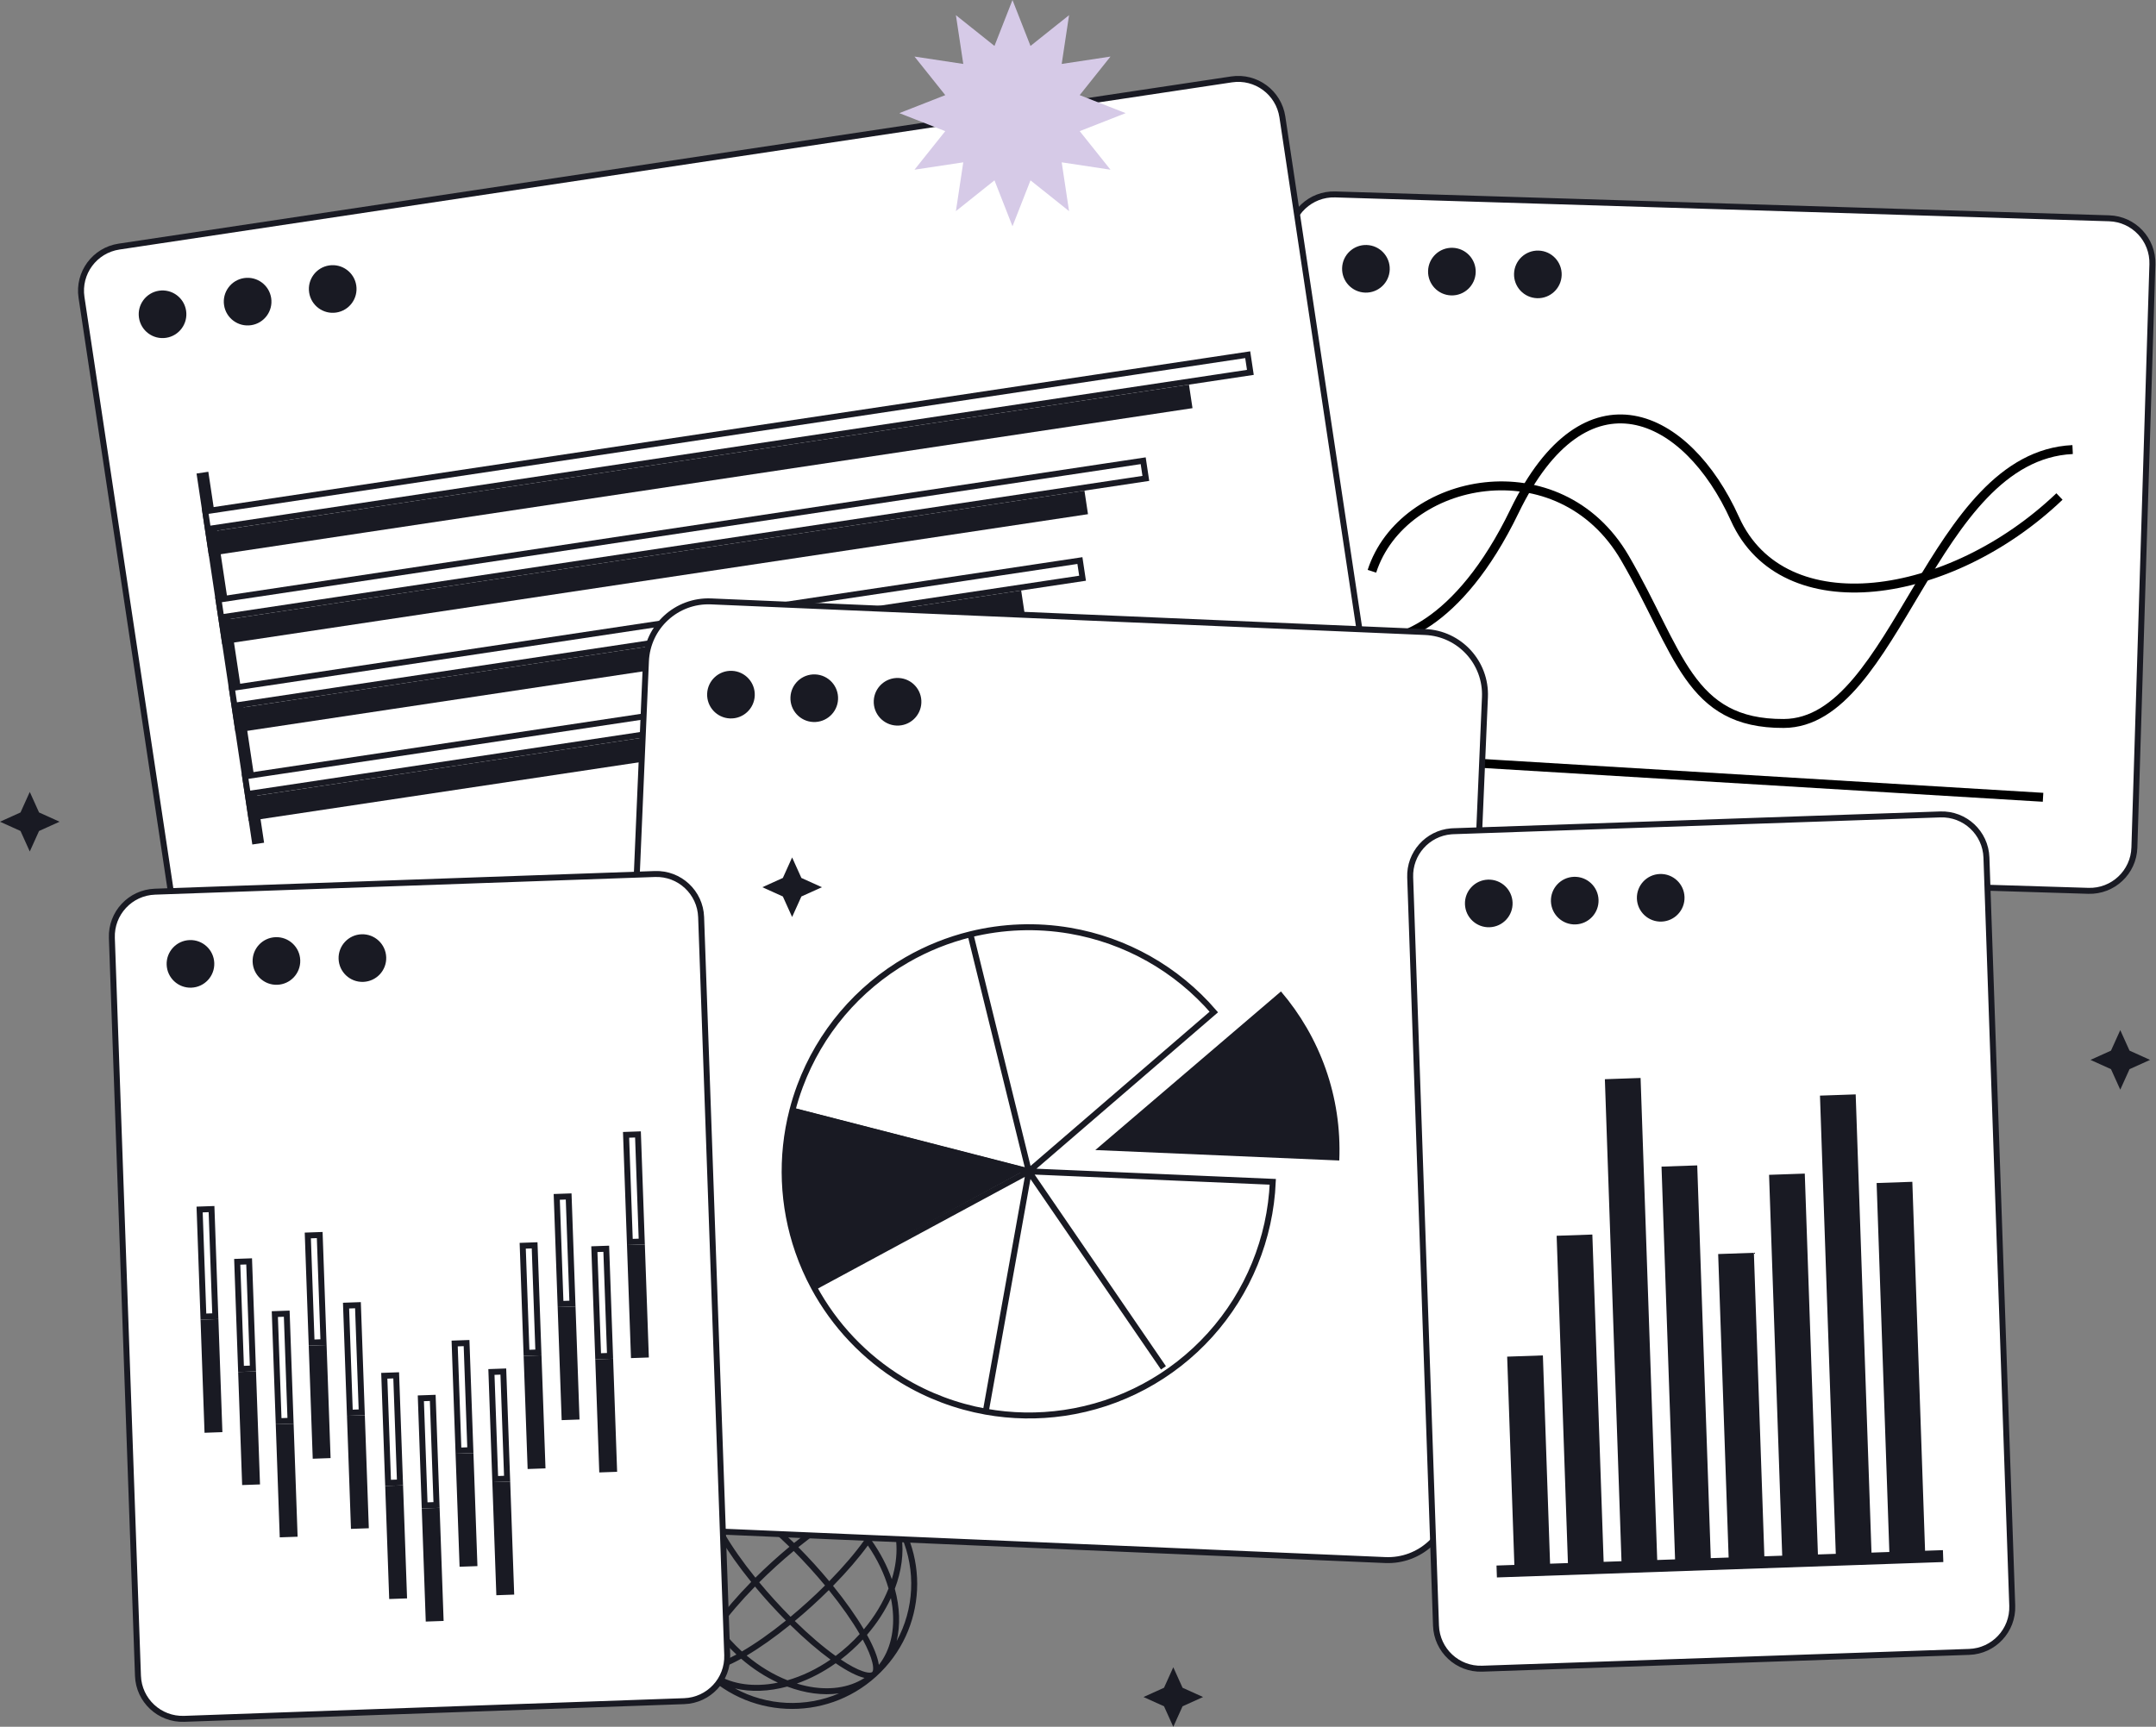 <svg width="362" height="290" viewBox="0 0 362 290" fill="none" xmlns="http://www.w3.org/2000/svg">
<rect x="0" y="0" width="362" height="290" fill="#808080" stroke="none"/>
<g clip-path="url(#clip0_2043_1957)">
<path d="M224.19 32.652L354.128 36.661C358.268 36.789 361.521 40.249 361.393 44.389L358.371 142.342C358.243 146.483 354.783 149.735 350.643 149.608L220.705 145.598C216.565 145.47 213.312 142.01 213.44 137.87L216.462 39.917C216.59 35.777 220.05 32.524 224.19 32.652Z" fill="white" stroke="#191A23"/>
<path d="M229.406 107.446C233.744 108.425 244.796 105.471 254.301 85.825C266.183 61.267 283.221 69.185 291.308 87.146C299.395 105.107 327.376 100.972 345.791 83.382" stroke="black" stroke-width="1.5"/>
<path d="M230.35 95.941C235.5 80 261.815 74.762 272.84 93.735C282 109.5 283.5 121.577 299.5 121.5C318.5 121.408 324.253 76.62 348 75.5" stroke="black" stroke-width="1.5"/>
<path d="M343.035 133.897L228 126.953" stroke="black" stroke-width="1.5"/>
<path d="M258.335 42.084C260.543 42.152 262.278 43.998 262.21 46.206C262.142 48.413 260.297 50.148 258.089 50.08C255.881 50.012 254.146 48.167 254.214 45.959C254.282 43.751 256.127 42.016 258.335 42.084Z" fill="#191A23"/>
<path d="M243.901 41.615C246.109 41.683 247.843 43.529 247.775 45.737C247.707 47.944 245.862 49.679 243.654 49.611C241.446 49.543 239.711 47.698 239.779 45.49C239.847 43.282 241.692 41.547 243.901 41.615Z" fill="#191A23"/>
<path d="M229.466 41.145C231.674 41.214 233.409 43.059 233.341 45.267C233.272 47.475 231.427 49.21 229.219 49.142C227.011 49.073 225.276 47.228 225.344 45.02C225.412 42.812 227.258 41.077 229.466 41.145Z" fill="#191A23"/>
<path d="M19.985 41.412L206.783 13.334C210.88 12.718 214.699 15.54 215.315 19.636L233.747 142.258C234.362 146.354 231.541 150.174 227.445 150.79L40.647 178.868C36.55 179.483 32.731 176.662 32.115 172.566L13.684 49.943C13.068 45.847 15.889 42.028 19.985 41.412Z" fill="white" stroke="#191A23"/>
<path d="M55.268 44.577C57.452 44.249 59.489 45.754 59.818 47.938C60.146 50.123 58.641 52.16 56.457 52.488C54.272 52.817 52.235 51.312 51.907 49.127C51.578 46.943 53.083 44.906 55.268 44.577Z" fill="#191A23"/>
<path d="M40.982 46.701C43.167 46.373 45.204 47.877 45.532 50.062C45.861 52.246 44.356 54.283 42.172 54.612C39.987 54.94 37.95 53.435 37.621 51.251C37.293 49.066 38.798 47.029 40.982 46.701Z" fill="#191A23"/>
<path d="M26.697 48.823C28.881 48.495 30.919 50 31.247 52.184C31.575 54.369 30.07 56.406 27.886 56.734C25.701 57.063 23.664 55.558 23.336 53.373C23.007 51.189 24.512 49.152 26.697 48.823Z" fill="#191A23"/>
<rect x="34.486" y="89.414" width="167" height="4" transform="rotate(-8.548 34.486 89.414)" fill="#191A23"/>
<rect x="34.978" y="79.228" width="63" height="2" transform="rotate(81.452 34.978 79.228)" fill="#191A23"/>
<rect x="36.716" y="104.247" width="147" height="4" transform="rotate(-8.548 36.716 104.247)" fill="#191A23"/>
<rect x="38.946" y="119.08" width="134" height="4" transform="rotate(-8.548 38.946 119.08)" fill="#191A23"/>
<rect x="41.175" y="133.914" width="143" height="4" transform="rotate(-8.548 41.175 133.914)" fill="#191A23"/>
<rect x="34.461" y="85.878" width="177" height="3" transform="rotate(-8.548 34.461 85.878)" fill="white" stroke="#191A23"/>
<rect x="36.69" y="100.712" width="157" height="3" transform="rotate(-8.548 36.69 100.712)" fill="white" stroke="#191A23"/>
<rect x="38.92" y="115.545" width="144" height="3" transform="rotate(-8.548 38.92 115.545)" fill="white" stroke="#191A23"/>
<rect x="41.15" y="130.378" width="153" height="3" transform="rotate(-8.548 41.15 130.378)" fill="white" stroke="#191A23"/>
<path d="M148.542 251.878C156.342 260.462 155.706 273.743 147.122 281.542C138.538 289.342 125.257 288.706 117.458 280.122C109.658 271.538 110.294 258.257 118.878 250.458C127.462 242.658 140.743 243.294 148.542 251.878ZM123.653 277.861C123.052 277.303 122.466 276.712 121.898 276.087C121.331 275.463 120.798 274.822 120.299 274.17C119.309 275.647 118.644 276.908 118.319 277.887C117.947 279.006 118.134 279.38 118.198 279.45C118.261 279.519 118.615 279.741 119.765 279.478C120.77 279.248 122.089 278.706 123.653 277.861ZM116.262 266.791C116.103 267.312 115.966 267.831 115.855 268.347C115.054 272.05 115.497 275.504 117.205 278.155C117.495 276.9 118.354 275.234 119.67 273.315C118.178 271.21 117.038 268.999 116.262 266.791ZM130.613 282.585C128.489 281.602 126.397 280.256 124.444 278.569C122.408 279.696 120.668 280.392 119.391 280.561C121.867 282.514 125.262 283.286 129.026 282.843C129.55 282.781 130.079 282.694 130.613 282.585ZM115.449 256.399C112.509 261.773 112.2 268.248 114.612 273.879C114.226 271.164 114.629 268.164 115.757 265.174C114.92 262.089 114.805 259.064 115.449 256.399ZM140.879 284.387C138.165 284.773 135.165 284.37 132.174 283.242C129.09 284.08 126.065 284.194 123.4 283.55C128.774 286.49 135.249 286.8 140.879 284.387ZM126.768 266.448C124.381 268.883 122.38 271.235 120.898 273.305C121.435 274.023 122.015 274.728 122.638 275.415C123.262 276.101 123.908 276.745 124.571 277.348C126.773 276.071 129.305 274.304 131.958 272.16C131.076 271.272 130.186 270.338 129.299 269.362L128.577 268.558C127.951 267.851 127.349 267.146 126.768 266.448ZM120.958 258.366C119.125 260.544 117.733 262.884 116.81 265.224C117.505 267.642 118.668 270.104 120.285 272.448C121.795 270.376 123.784 268.057 126.129 265.67C124.022 263.071 122.263 260.572 120.958 258.366ZM139.449 278.715C137.377 277.205 135.058 275.216 132.671 272.87C130.071 274.977 127.572 276.735 125.366 278.04C127.545 279.874 129.884 281.266 132.225 282.19C134.643 281.494 137.105 280.331 139.449 278.715ZM118.44 252.388C116.486 254.864 115.714 258.261 116.157 262.026C116.219 262.55 116.305 263.079 116.414 263.612C117.398 261.488 118.744 259.396 120.431 257.442C119.303 255.406 118.609 253.665 118.44 252.388ZM145.157 281.793C143.902 281.503 142.235 280.647 140.315 279.33C138.21 280.822 135.999 281.961 133.791 282.737C134.312 282.897 134.831 283.034 135.347 283.145C139.052 283.946 142.506 283.502 145.157 281.793ZM135.96 263.31C135.06 262.319 134.158 261.371 133.265 260.474C132.29 261.282 131.301 262.139 130.31 263.039C129.319 263.94 128.372 264.842 127.474 265.735C128.283 266.71 129.139 267.699 130.04 268.69C130.94 269.681 131.842 270.627 132.735 271.525C133.71 270.717 134.699 269.861 135.69 268.96C136.681 268.06 137.628 267.157 138.526 266.264C137.717 265.289 136.861 264.301 135.96 263.31ZM132.551 259.767C130.116 257.379 127.764 255.379 125.694 253.898C124.976 254.434 124.272 255.015 123.585 255.638C122.899 256.262 122.254 256.907 121.652 257.571C122.928 259.772 124.695 262.305 126.839 264.957C127.728 264.075 128.662 263.186 129.638 262.299C130.613 261.413 131.588 260.567 132.551 259.767ZM139.161 267.042C138.272 267.924 137.338 268.814 136.362 269.701C135.387 270.587 134.412 271.431 133.449 272.232C135.884 274.619 138.236 276.62 140.306 278.101C141.024 277.564 141.729 276.985 142.415 276.362C143.101 275.738 143.746 275.091 144.348 274.428C143.072 272.226 141.305 269.694 139.161 267.042ZM124.829 253.298C123.353 252.309 122.092 251.644 121.113 251.319C120.134 250.994 119.726 251.096 119.592 251.169L119.55 251.198L119.518 251.236C119.432 251.362 119.292 251.759 119.522 252.765C119.751 253.77 120.294 255.088 121.138 256.652C121.696 256.051 122.288 255.466 122.913 254.898C123.537 254.331 124.177 253.797 124.829 253.298ZM144.862 275.346C144.303 275.948 143.712 276.534 143.087 277.102C142.463 277.669 141.823 278.202 141.171 278.7C142.648 279.69 143.908 280.356 144.887 280.681C146.006 281.053 146.38 280.866 146.45 280.802C146.52 280.739 146.741 280.385 146.478 279.235C146.248 278.23 145.707 276.911 144.862 275.346ZM132.209 249.261C131.688 249.102 131.169 248.966 130.653 248.855C126.949 248.054 123.494 248.497 120.843 250.205C122.098 250.495 123.766 251.352 125.685 252.669C127.79 251.177 130.001 250.037 132.209 249.261ZM149.586 268.386C148.603 270.51 147.257 272.602 145.57 274.555C146.697 276.591 147.392 278.331 147.562 279.608C149.515 277.132 150.286 273.737 149.843 269.974C149.781 269.45 149.695 268.92 149.586 268.386ZM140.634 253.958C138.455 252.125 136.116 250.732 133.775 249.809C131.357 250.504 128.895 251.667 126.551 253.284C128.623 254.794 130.942 256.783 133.329 259.129C135.929 257.022 138.428 255.263 140.634 253.958ZM145.715 259.55C144.206 261.622 142.217 263.942 139.871 266.328C141.978 268.928 143.736 271.427 145.041 273.634C146.874 271.455 148.267 269.115 149.19 266.774C148.495 264.357 147.332 261.894 145.715 259.55ZM143.362 256.585C142.738 255.899 142.092 255.254 141.429 254.651C139.227 255.928 136.695 257.694 134.042 259.838C134.925 260.727 135.814 261.662 136.701 262.638C137.587 263.613 138.432 264.587 139.232 265.55C141.62 263.115 143.621 260.763 145.102 258.693C144.565 257.976 143.985 257.271 143.362 256.585ZM142.6 248.449C137.226 245.509 130.751 245.199 125.121 247.612C127.835 247.225 130.835 247.628 133.826 248.756C136.91 247.919 139.935 247.805 142.6 248.449ZM151.388 258.12C151.774 260.834 151.371 263.834 150.243 266.825C151.08 269.909 151.194 272.934 150.551 275.599C153.49 270.225 153.801 263.75 151.388 258.12ZM146.609 251.438C144.133 249.484 140.737 248.714 136.974 249.157C136.45 249.219 135.921 249.305 135.387 249.413C137.511 250.397 139.603 251.743 141.556 253.429C143.592 252.302 145.332 251.607 146.609 251.438ZM148.795 253.844C148.505 255.099 147.646 256.765 146.33 258.683C147.822 260.789 148.962 263 149.738 265.208C149.897 264.687 150.034 264.169 150.145 263.653C150.946 259.949 150.503 256.495 148.795 253.844ZM147.802 252.55C147.739 252.48 147.385 252.259 146.235 252.522C145.23 252.751 143.911 253.293 142.347 254.137C142.948 254.696 143.534 255.288 144.102 255.913C144.669 256.537 145.202 257.177 145.701 257.828C146.691 256.352 147.356 255.091 147.681 254.113C148.053 252.994 147.866 252.62 147.802 252.55Z" fill="#191A23"/>
<path d="M119.397 101.001L239.286 106.142C245.08 106.39 249.575 111.288 249.327 117.082L243.544 251.958C243.295 257.752 238.397 262.247 232.603 261.999L112.714 256.858C106.92 256.609 102.425 251.711 102.673 245.918L108.456 111.042C108.705 105.248 113.603 100.753 119.397 101.001Z" fill="white" stroke="#191A23"/>
<path d="M122.9 112.662C125.107 112.756 126.82 114.622 126.725 116.83C126.631 119.037 124.765 120.749 122.557 120.654C120.35 120.56 118.638 118.694 118.733 116.487C118.827 114.28 120.693 112.567 122.9 112.662ZM136.887 113.262C139.094 113.356 140.807 115.222 140.712 117.429C140.618 119.636 138.752 121.349 136.545 121.254C134.338 121.16 132.625 119.294 132.72 117.087C132.814 114.879 134.68 113.167 136.887 113.262ZM150.875 113.861C153.082 113.956 154.794 115.822 154.699 118.029C154.605 120.236 152.739 121.949 150.532 121.854C148.325 121.759 146.612 119.893 146.707 117.686C146.801 115.479 148.667 113.767 150.875 113.861Z" fill="#191A23"/>
<path d="M213.706 198.475C213.297 208.007 209.577 217.098 203.186 224.182C196.795 231.266 188.133 235.9 178.694 237.284C174.283 237.931 169.831 237.85 165.508 237.075C160.578 236.191 155.816 234.405 151.47 231.768C145.204 227.964 140.107 222.573 136.662 216.191C135.624 214.267 134.736 212.253 134.011 210.165C131.356 202.517 131.035 194.287 133.035 186.508C133.392 185.119 133.823 183.744 134.329 182.39C137.663 173.451 144.01 165.954 152.278 161.192C155.637 159.256 159.229 157.822 162.94 156.908C168.36 155.573 174.037 155.349 179.62 156.299C189.026 157.899 197.579 162.73 203.806 169.958L172.743 196.719L213.706 198.475Z" fill="white"/>
<path d="M172.743 196.719L203.806 169.958C197.579 162.73 189.025 157.899 179.62 156.299C174.037 155.349 168.36 155.573 162.94 156.908M172.743 196.719L213.706 198.475C213.297 208.007 209.577 217.098 203.186 224.182C196.795 231.266 188.133 235.9 178.694 237.284C174.283 237.931 169.831 237.85 165.508 237.075M172.743 196.719L162.94 156.908M172.743 196.719L133.035 186.508M172.743 196.719L136.662 216.191M172.743 196.719L165.508 237.075M172.743 196.719L195.35 229.717M162.94 156.908C159.229 157.822 155.637 159.256 152.278 161.192C144.01 165.954 137.663 173.451 134.329 182.39C133.823 183.744 133.392 185.119 133.035 186.508M133.035 186.508C131.035 194.287 131.356 202.517 134.011 210.165C134.736 212.253 135.624 214.267 136.662 216.191M136.662 216.191C140.107 222.573 145.204 227.964 151.47 231.768C155.816 234.405 160.578 236.191 165.508 237.075" stroke="#191A23"/>
<path d="M224.869 194.896C225.332 184.107 221.581 174.113 215.077 166.504L183.907 193.14L224.869 194.896Z" fill="#191A23"/>
<path d="M132.972 186.005C130.278 196.463 131.87 207.018 136.652 215.812L172.676 196.234L132.972 186.005Z" fill="#191A23"/>
<path d="M244.012 139.595L325.775 136.775C329.915 136.633 333.387 139.873 333.529 144.012L337.863 269.668C338.006 273.807 334.766 277.279 330.626 277.422L248.863 280.242C244.724 280.385 241.252 277.144 241.109 273.005L236.775 147.349C236.637 143.339 239.674 139.955 243.627 139.618L244.012 139.595Z" fill="white" stroke="#191A23"/>
<path d="M278.701 146.779C280.908 146.703 282.76 148.431 282.836 150.638C282.912 152.846 281.184 154.698 278.976 154.774C276.769 154.85 274.917 153.122 274.841 150.914C274.765 148.706 276.493 146.855 278.701 146.779Z" fill="#191A23"/>
<path d="M264.266 147.253C266.474 147.177 268.325 148.905 268.401 151.113C268.477 153.32 266.749 155.172 264.542 155.248C262.334 155.324 260.483 153.596 260.406 151.388C260.33 149.181 262.058 147.329 264.266 147.253Z" fill="#191A23"/>
<path d="M249.831 147.726C252.039 147.65 253.891 149.378 253.967 151.586C254.043 153.794 252.315 155.645 250.107 155.722C247.899 155.798 246.048 154.07 245.972 151.862C245.895 149.654 247.624 147.803 249.831 147.726Z" fill="#191A23"/>
<path d="M278.252 261.988L281.25 261.884L278.975 195.923L284.971 195.717L287.246 261.677L290.244 261.574L288.487 210.604L294.483 210.397L296.241 261.367L299.239 261.264L297.033 197.302L303.029 197.095L305.235 261.057L308.234 260.953L305.58 183.999L311.576 183.792L314.23 260.747L317.228 260.643L315.091 198.68L321.088 198.473L323.225 260.436L326.223 260.333L326.292 262.332L251.337 264.917L251.268 262.918L254.266 262.815L253.059 227.836L259.056 227.629L260.262 262.608L263.26 262.505L261.365 207.537L267.361 207.33L269.257 262.298L272.255 262.194L269.463 181.242L275.46 181.036L278.252 261.988Z" fill="#191A23"/>
<path d="M26.013 149.75L109.96 146.782C114.1 146.636 117.574 149.873 117.721 154.013L122.102 277.935C122.248 282.075 119.011 285.549 114.872 285.695L30.924 288.663C26.785 288.81 23.31 285.573 23.164 281.433L18.782 157.511C18.636 153.371 21.873 149.897 26.013 149.75Z" fill="white" stroke="#191A23"/>
<path d="M60.707 156.903C62.915 156.826 64.768 158.552 64.846 160.76C64.924 162.967 63.197 164.82 60.99 164.898C58.782 164.977 56.929 163.25 56.851 161.042C56.773 158.835 58.499 156.982 60.707 156.903Z" fill="#191A23"/>
<path d="M46.273 157.39C48.48 157.312 50.334 159.039 50.412 161.247C50.489 163.454 48.763 165.307 46.556 165.385C44.348 165.463 42.495 163.737 42.417 161.529C42.339 159.321 44.065 157.468 46.273 157.39Z" fill="#191A23"/>
<path d="M31.839 157.876C34.046 157.798 35.899 159.525 35.977 161.732C36.056 163.94 34.329 165.793 32.121 165.871C29.913 165.949 28.06 164.223 27.982 162.015C27.904 159.807 29.631 157.954 31.839 157.876Z" fill="#191A23"/>
<rect x="33.671" y="221.632" width="3" height="19" transform="rotate(-2.025 33.671 221.632)" fill="#191A23"/>
<rect x="33.517" y="203.126" width="2" height="18" transform="rotate(-2.025 33.517 203.126)" fill="white" stroke="#191A23"/>
<rect x="39.986" y="230.414" width="3" height="19" transform="rotate(-2.025 39.986 230.414)" fill="#191A23"/>
<rect x="39.832" y="211.908" width="2" height="18" transform="rotate(-2.025 39.832 211.908)" fill="white" stroke="#191A23"/>
<rect x="46.3" y="239.196" width="3" height="19" transform="rotate(-2.025 46.3 239.196)" fill="#191A23"/>
<rect x="46.146" y="220.69" width="2" height="18" transform="rotate(-2.025 46.146 220.69)" fill="white" stroke="#191A23"/>
<rect x="51.837" y="225.992" width="3" height="19" transform="rotate(-2.025 51.837 225.992)" fill="#191A23"/>
<rect x="51.683" y="207.486" width="2" height="18" transform="rotate(-2.025 51.683 207.486)" fill="white" stroke="#191A23"/>
<rect x="58.257" y="237.773" width="3" height="19" transform="rotate(-2.025 58.257 237.773)" fill="#191A23"/>
<rect x="58.103" y="219.267" width="2" height="18" transform="rotate(-2.025 58.103 219.267)" fill="white" stroke="#191A23"/>
<rect x="64.677" y="249.553" width="3" height="19" transform="rotate(-2.025 64.677 249.553)" fill="#191A23"/>
<rect x="64.523" y="231.047" width="2" height="18" transform="rotate(-2.025 64.523 231.047)" fill="white" stroke="#191A23"/>
<rect x="70.815" y="253.339" width="3" height="19" transform="rotate(-2.025 70.815 253.339)" fill="#191A23"/>
<rect x="70.661" y="234.833" width="2" height="18" transform="rotate(-2.025 70.661 234.833)" fill="white" stroke="#191A23"/>
<rect x="76.493" y="244.133" width="3" height="19" transform="rotate(-2.025 76.493 244.133)" fill="#191A23"/>
<rect x="76.339" y="225.627" width="2" height="18" transform="rotate(-2.025 76.339 225.627)" fill="white" stroke="#191A23"/>
<rect x="82.666" y="248.917" width="3" height="19" transform="rotate(-2.025 82.666 248.917)" fill="#191A23"/>
<rect x="82.512" y="230.411" width="2" height="18" transform="rotate(-2.025 82.512 230.411)" fill="white" stroke="#191A23"/>
<rect x="87.92" y="227.719" width="3" height="19" transform="rotate(-2.025 87.92 227.719)" fill="#191A23"/>
<rect x="87.766" y="209.212" width="2" height="18" transform="rotate(-2.025 87.766 209.212)" fill="white" stroke="#191A23"/>
<rect x="93.634" y="219.511" width="3" height="19" transform="rotate(-2.025 93.634 219.511)" fill="#191A23"/>
<rect x="93.48" y="201.005" width="2" height="18" transform="rotate(-2.025 93.48 201.005)" fill="white" stroke="#191A23"/>
<rect x="99.948" y="228.294" width="3" height="19" transform="rotate(-2.025 99.948 228.294)" fill="#191A23"/>
<rect x="99.794" y="209.788" width="2" height="18" transform="rotate(-2.025 99.794 209.788)" fill="white" stroke="#191A23"/>
<rect x="105.273" y="209.094" width="3" height="19" transform="rotate(-2.025 105.273 209.094)" fill="#191A23"/>
<rect x="105.119" y="190.588" width="2" height="18" transform="rotate(-2.025 105.119 190.588)" fill="white" stroke="#191A23"/>
<path d="M170 0L173.024 7.713L179.5 2.546L178.263 10.738L186.454 9.5L181.287 15.976L189 19L181.287 22.024L186.454 28.5L178.263 27.262L179.5 35.455L173.024 30.287L170 38L166.976 30.287L160.5 35.455L161.737 27.262L153.546 28.5L158.713 22.024L151 19L158.713 15.976L153.546 9.5L161.737 10.738L160.5 2.546L166.976 7.713L170 0Z" fill="#D6CAE7"/>
<path d="M197 280L198.556 283.444L202 285L198.556 286.556L197 290L195.444 286.556L192 285L195.444 283.444L197 280Z" fill="#191A23"/>
<path d="M356 173L357.556 176.444L361 178L357.556 179.556L356 183L354.444 179.556L351 178L354.444 176.444L356 173Z" fill="#191A23"/>
<path d="M133 144L134.556 147.444L138 149L134.556 150.556L133 154L131.444 150.556L128 149L131.444 147.444L133 144Z" fill="#191A23"/>
<path d="M5 133L6.556 136.444L10 138L6.556 139.556L5 143L3.444 139.556L0 138L3.444 136.444L5 133Z" fill="#191A23"/>
</g>
<defs>
<clipPath id="clip0_2043_1957">
<rect width="362" height="290" fill="white"/>
</clipPath>
</defs>
</svg>
